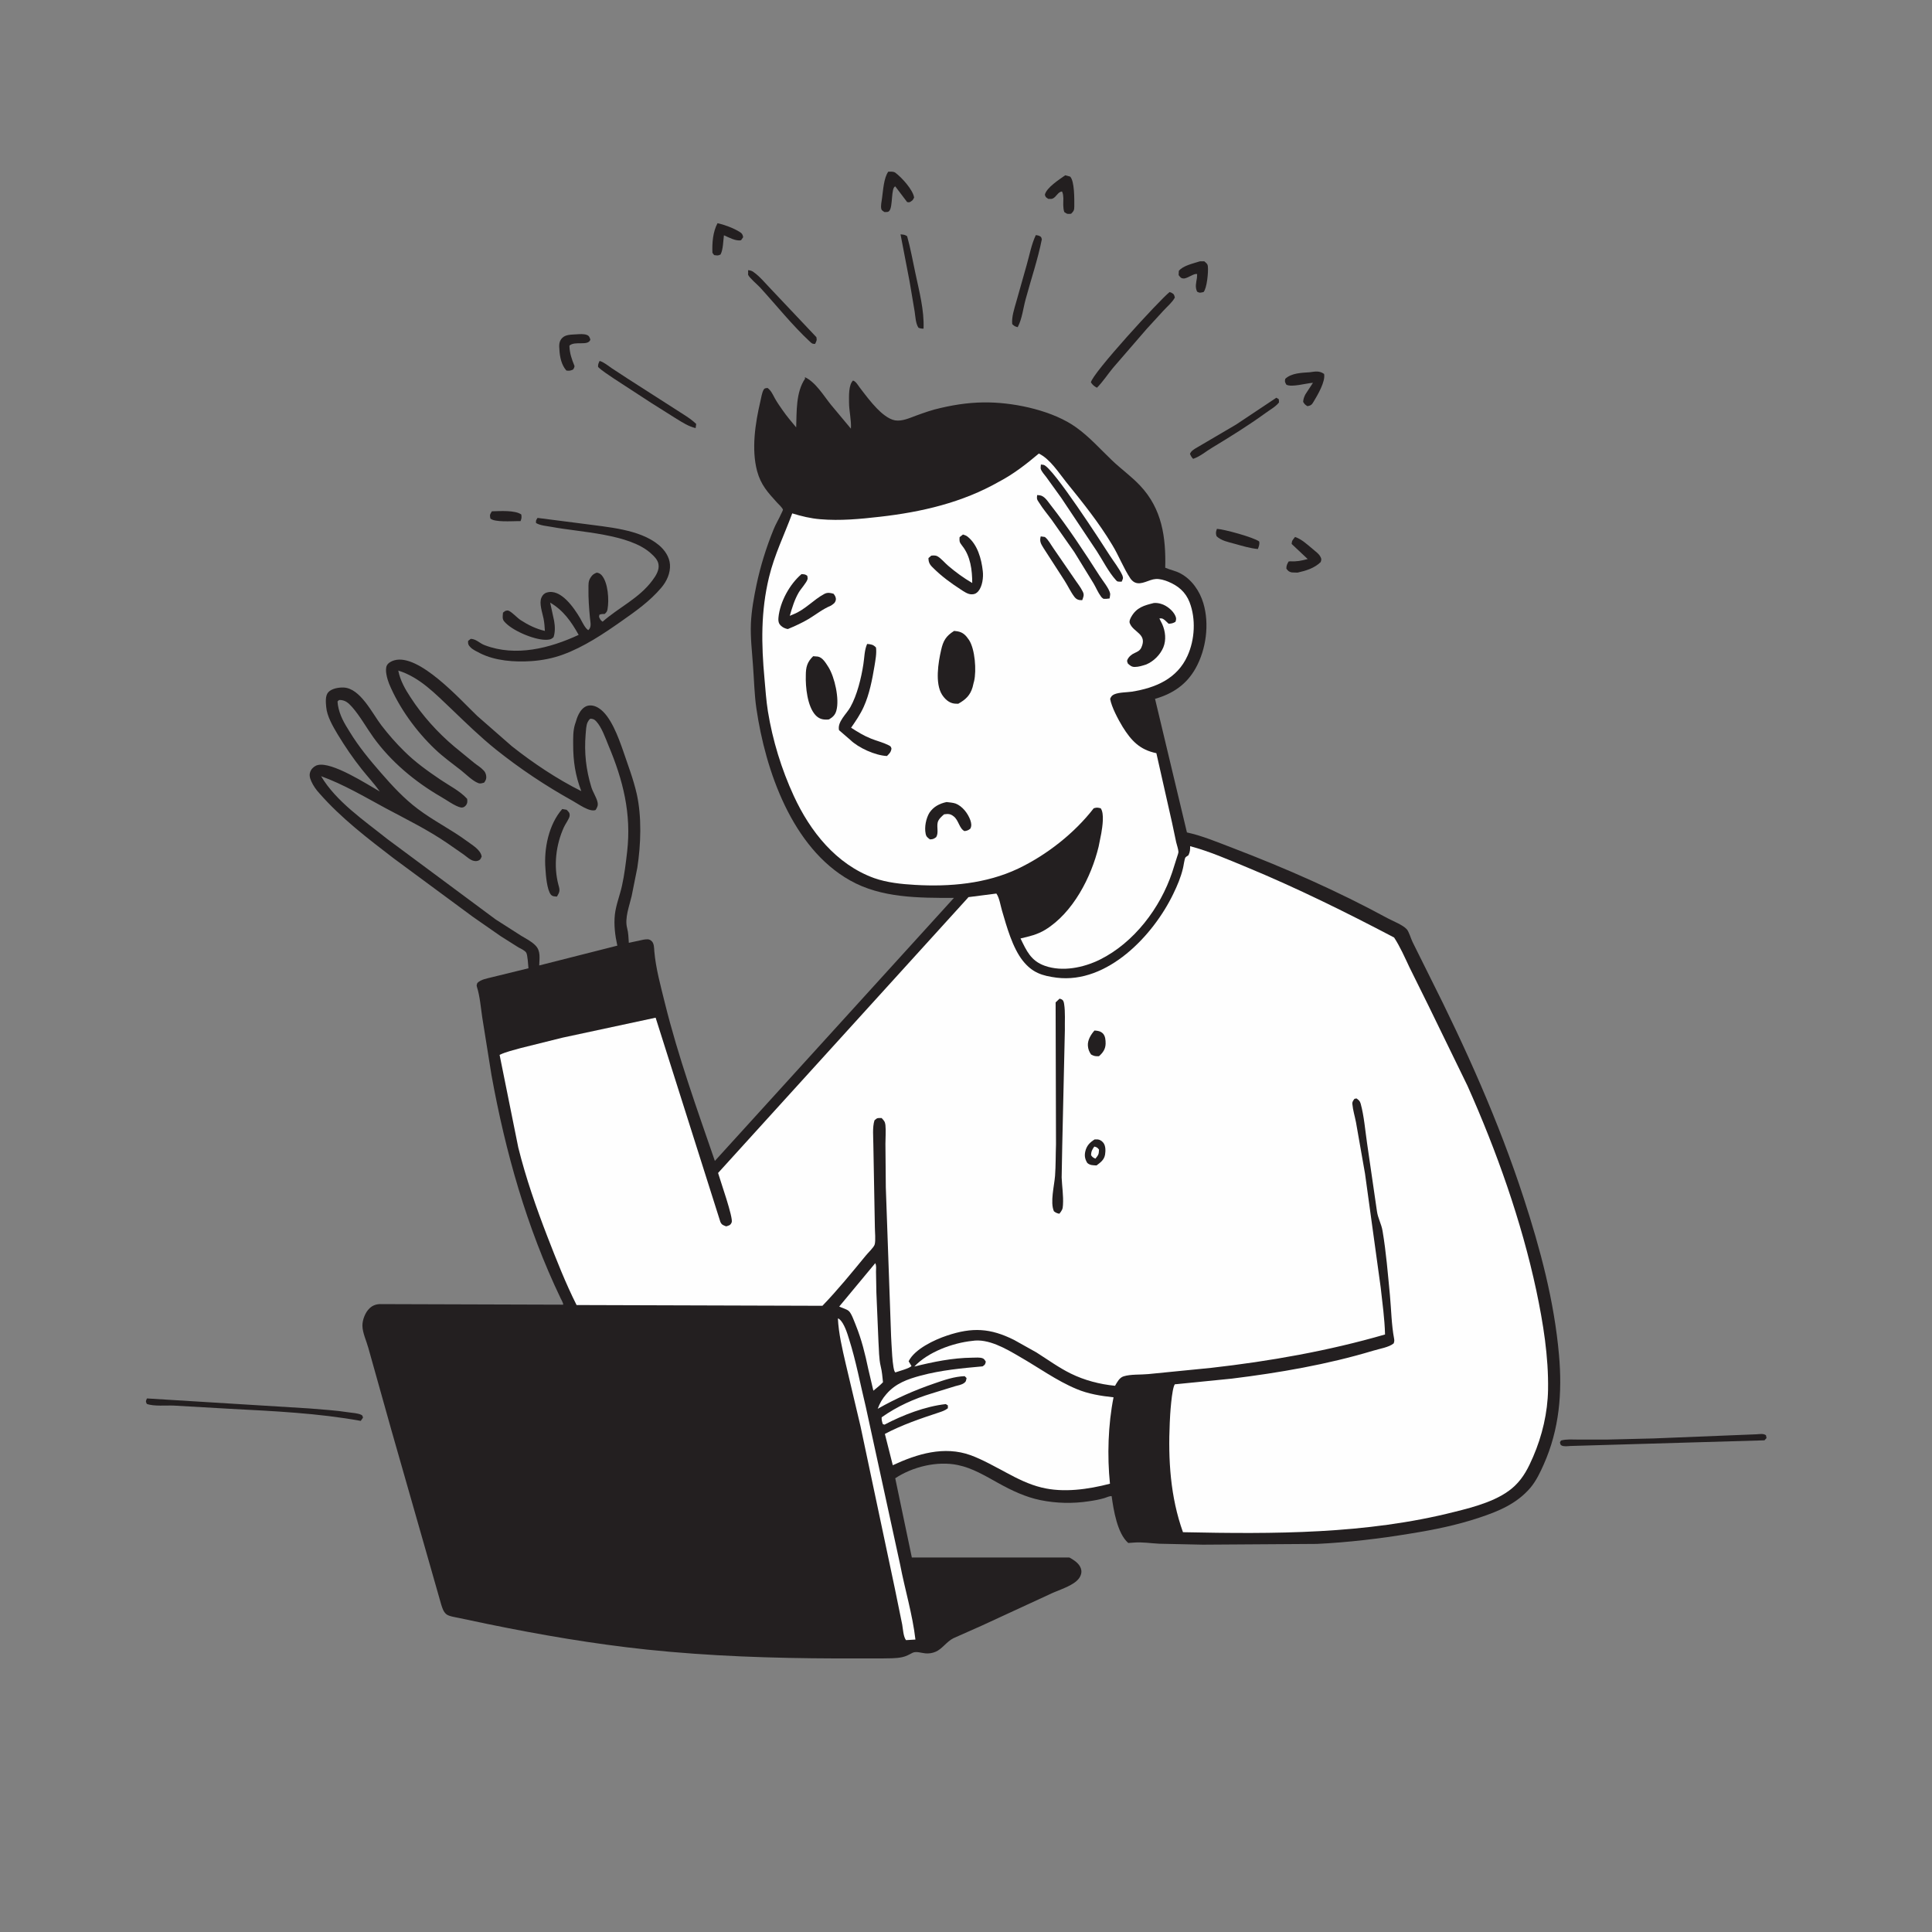 <?xml version="1.0" encoding="utf-8"?>
<!-- Generator: Adobe Illustrator 28.3.0, SVG Export Plug-In . SVG Version: 6.00 Build 0)  -->
<svg version="1.1" id="Layer_1" xmlns="http://www.w3.org/2000/svg" xmlns:xlink="http://www.w3.org/1999/xlink" x="0px" y="0px"
	 viewBox="0 0 1024 1024" style="enable-background:new 0 0 1024 1024;" xml:space="preserve">
<rect x="0" y="0" width="1024" height="1024" fill="#808080" stroke="none"/>
<style type="text/css">
	.st0{fill:#231F20;}
	.st1{fill:#FEFEFE;}
</style>
<path class="st0" d="M260.7,271c4.2-0.1,12.3-0.7,15.6,1.7c0.2,1.6,0.2,1.9-0.4,3.5l-1.3,0c-3.1,0-12.6,0.7-14.7-1.4   C259.5,272.7,259.7,272.7,260.7,271z"/>
<path class="st0" d="M645,280.3c3.8,0.2,19.5,4.5,22.4,6.7c0.3,1.5-0.2,2.6-0.7,4c-4.2-0.4-8.4-1.7-12.4-2.8c-3.3-0.9-7-1.6-9.5-4   C644.3,282.6,644.4,282,645,280.3z"/>
<path class="st0" d="M380.3,118.3c3.7,0.8,8.5,2.6,11.7,4.6c1.3,0.8,1.6,1.3,1.9,2.8l-1.1,1.6c-2.6,0.7-6.6-1.5-9.1-2.6   c-0.4,3-0.4,7.6-1.8,10.2c-1.4,0.7-1.9,0.5-3.4,0.3l-0.9-1.2C377.4,128.8,377.8,123,380.3,118.3z"/>
<path class="st0" d="M636,138.5l2.3,0c1,0.9,1.8,1.3,1.9,2.8c0.3,2.9-0.5,11.5-2.3,13.5c-1.6,0.3-2,0.6-3.4-0.2   c-1.2-2.5-0.5-4.7-0.1-7.3l0.1-2c-1.5-0.7-5.1,2.4-7.2,2.3c-1.5-0.1-1.7-0.7-2.6-1.8l0.1-2.2C626.9,140.8,632.6,139.6,636,138.5z"/>
<path class="st0" d="M305.5,177.2c1.7-0.1,3.9-0.3,5.5,0.3c1.3,0.5,1.5,1.3,1.9,2.5c-1.1,3.6-8.2,0.5-11.1,3.2   c0.1,4,1.2,7.1,2.7,10.8c-0.1,0.9-0.3,1.2-0.8,1.9c-1.5,0.6-1.9,0.7-3.5,0.5c-2.6-2.9-3.5-7.2-3.7-11c-0.2-2.3-0.3-4.4,1.4-6.2   C299.8,177.2,302.9,177.4,305.5,177.2z"/>
<path class="st0" d="M564.6,92.9l2.6,0.7c2.4,2.5,2.2,12.2,2.2,15.8c0,2-0.3,2.5-1.7,3.9c-1.9,0.1-1.9,0.3-3.6-0.9   c-0.8-2.3-0.5-5-0.5-7.4c-0.1-1.3-0.1-2.3-0.7-3.5c-2.2,0.1-3,3-5.1,3.8c-0.5,0.2-1.6,0.1-2.2,0.1c-1.3-0.9-1.4-0.8-1.8-2.2   C554.7,99.4,561.5,95.1,564.6,92.9z"/>
<path class="st0" d="M686.4,284.6c3.6,1.2,6.7,4.2,9.6,6.6c1.3,1.1,3,2.3,3.8,3.8c0.7,1.3,0.6,1.6,0.2,2.9   c-3.4,3.3-7.8,4.6-12.3,5.6l-3-0.1c-1.5-0.3-2-0.8-2.9-2c0-1.7,0.4-2.4,1.2-3.8l0.9-0.1c3.5,0.2,5.8-0.3,9.2-1.2l-8.5-8   C684.7,286.4,685.2,286.2,686.4,284.6z"/>
<path class="st0" d="M694.2,197.3c2.9-0.4,5.1-0.9,7.6,0.9c0.8,4-3.4,11.1-5.5,14.6c-1,1.7-1.4,2.1-3.3,2.5c-1.3-0.8-1.5-1-2.3-2.3   c0.1-1.4,0.4-2.3,1-3.6l0.2-0.4l4-6.1c-3.6,0.2-11.2,2.5-14.1,1c-0.8-1.5-0.9-1.5-0.6-3.1C684.5,197.7,689.8,197.6,694.2,197.3z"/>
<path class="st0" d="M470.8,91c1.3,0,2.6-0.2,3.7,0.5c3.4,2.5,9.4,9.1,10,13.2c-0.4,0.7-0.6,1.4-1.3,1.8c-1.1,0.8-1.2,0.8-2.4,0.6   l-6.2-8.2l-0.1-0.1c-2.3,0.7-1.2,10.7-3.1,12.9c-0.7,0.9-1.5,0.6-2.6,0.7c-0.7-0.5-1.5-0.8-1.7-1.7c-0.4-1.7,0.2-4,0.4-5.7   C468.1,100.8,468.4,94.4,470.8,91z"/>
<path class="st0" d="M477.3,124.2c1.6,0.2,2.2,0.1,3.5,1c1.8,6.4,3,13.2,4.4,19.7c2,9.5,4.7,19.5,4.3,29.3c-1.1,0-1.7-0.1-2.7-0.5   c-1.5-2.3-1.6-5.8-2-8.5l-2.7-16L477.3,124.2z"/>
<path class="st0" d="M396.5,143.2c1.1,0.1,2,0.3,2.9,1c3.3,2.3,6.3,6,9.2,9l24.1,25.5c0.4,1.7,0,2.1-0.7,3.6   c-1.5-0.1-1.5-0.1-2.6-1.1c-9.5-8.8-17.9-19.4-26.6-28.9c-1.3-1.4-5.7-5.1-6.3-6.7C396.5,145,396.6,143.8,396.5,143.2z"/>
<path class="st0" d="M676.5,210.8l1.3,0.8l0.1,1.7c-1.9,2.4-4.7,3.8-7.1,5.6c-9.1,6.6-18.6,12.5-28.2,18.3c-3.4,2-6.4,4.7-10.2,6   c-0.9-0.9-1.2-1.5-1.7-2.7c0.7-1.4,1.4-1.8,2.7-2.7l21.8-12.8L676.5,210.8z"/>
<path class="st0" d="M549,124.6c0.8,0.1,1.4,0.2,2.2,0.6c0.8,0.4,0.7,0.8,1,1.6c-2.1,10.6-5.7,21.1-8.5,31.5   c-1.4,4.9-1.9,10.6-4.3,15.1c-1.5-0.4-1.7-0.5-2.9-1.6c-0.4-3.7,1.1-8.2,2.1-11.7l5.6-19.8C545.7,135,546.7,129.5,549,124.6z"/>
<path class="st0" d="M317.8,191.3c2.4,0.7,4.4,2.5,6.5,3.9l8.4,5.5l24.5,15.7c3.9,2.6,8.5,5.1,11.8,8.3l-0.3,2.2   c-3.8-0.9-6.8-2.9-10.1-4.9l-13.5-8.5l-19.8-12.9c-2.8-2-5.8-3.7-8.3-6.1C316.9,193,317.2,192.7,317.8,191.3z"/>
<path class="st0" d="M298,428.8l2.3,0.4c1.1,1.1,1.8,1.6,1.6,3.3c-0.1,1.3-2.4,4.5-3,5.9c-4.3,9.4-5.6,20.6-2.9,30.7l0.2,0.7   c0.7,2.5,0.2,3.3-1,5.4c-1.2-0.1-2.3,0-3.2-1c-2.1-2.5-2.7-10.3-2.9-13.6C288.2,449.9,290.8,437,298,428.8z"/>
<path class="st0" d="M619.9,154.8l0.9,0.3c1.5,0.8,1.5,1.1,1.9,2.6c-1.4,2.6-4.1,4.8-6.1,7l-8.8,9.6L589.9,195   c-2.9,3.5-5.3,7.3-8.5,10.5c-1.5-0.8-2.2-1.4-3.2-2.8C578.8,198,614.6,159,619.9,154.8z"/>
<path class="st0" d="M77.9,741.2l86,5.3c7,0.6,14.1,1,21.1,2.1c2,0.3,4.7,0.4,6.5,1.3c0.7,0.3,0.7,0.8,0.9,1.5l-1.2,1.7   c-22.6-4.1-46.3-5.2-69.3-6.4L92.3,745c-4.1-0.2-10.8,0.5-14.5-0.9C77.1,742.6,77.3,742.6,77.9,741.2z"/>
<path class="st0" d="M931.1,760.2c1.8-0.1,3.4-0.5,4.9,0.5l0.3,1.5l-1.1,1.2l-102.9,3c-1.4,0.1-3.5,0.4-4.7-0.3   c-0.7-0.4-0.6-1-0.8-1.7l0.6-0.9c2.8-0.8,6-0.5,8.9-0.5l15.4,0l24.7-0.6L931.1,760.2z"/>
<path class="st0" d="M284.9,274.5l24.2,3.1c12.7,1.8,29.9,2.8,40.1,11.3c3.1,2.6,5.6,6.2,5.9,10.3c0.3,4.5-1.7,8.9-4.6,12.3   c-6.1,7.2-13.5,12.4-21.2,17.8c-9.5,6.7-19.9,13.6-30.8,17.6c-5.4,2-11.1,3.1-16.8,3.5c-9,0.6-19.2-0.1-27.3-4.2   c-1.7-0.9-3.8-1.8-5.1-3.2c-1.1-1.1-1.3-1.7-1.2-3.3l1.4-1.1c3,0.1,4.7,2.4,7.5,3.4c16.4,6.2,34.4,1.6,49.7-5.5   c-3.9-7-8.1-13-15.1-17.1l2.1,9.7c0.5,2.8,0.6,5.9-0.3,8.6c-1.4,1.4-2.6,1.4-4.5,1.4c-6.1-0.1-17.9-5-21.8-9.9c-1-1.3-0.6-3-0.5-4.5   l1.2-0.9c0.5-0.1,1-0.3,1.5-0.2c1.7,0.4,4.9,4,6.7,5.1c4,2.6,8.1,4.6,12.8,5.7c-0.1-2.2-0.3-4.4-0.7-6.5c-0.6-3.1-2.5-8.2-1.1-11.2   c0.5-1.2,1.4-2.2,2.7-2.6c7.5-2.4,14.6,8.2,17.8,13.6c1,1.8,2.6,5.3,4.3,6.3c1.9-1.7,1.1-4,0.9-6.4c-0.5-5.3-0.9-10.5-0.8-15.8   c0-1.8-0.1-3.7,0.9-5.3l0.3-0.5c0.9-1.4,1.7-1.9,3.2-2.5c1.2,0.2,1.9,0.6,2.7,1.5c3.3,3.9,3.9,13,3,17.9c-0.2,1.2-0.6,1.7-1.5,2.5   c-1,0-1.8,0-2.8,0.4l-0.2,1.1c0.5,1.2,0.7,1.8,1.9,2.6c8.6-7.6,19.4-12.4,26.4-21.9c1.8-2.4,3.8-5.5,3.2-8.6   c-0.4-2.3-2.2-4.1-3.9-5.6c-11.3-10.5-37.7-11.3-52.5-14.1c-2.6-0.5-6.2-0.7-8.5-2.1C284,275.8,284.1,275.8,284.9,274.5z"/>
<path class="st0" d="M426.6,199.9c5.7,2.6,10,9.9,13.8,14.6l10.6,12.7c0.3-4.5-1-9.4-1-14c0-3.2-0.3-9.1,2.1-11.5   c1.5,0.4,2.6,2.4,3.5,3.6c2.9,3.8,5.8,7.7,9.1,11.1c2.4,2.5,6.2,5.8,9.7,6.4c3.7,0.6,7.6-1.2,11.1-2.5c4.4-1.6,8.6-3.1,13.2-4.1   c8.6-2,16.9-3.1,25.7-2.9c14.7,0.3,34.1,4.6,46.1,13.3c7.1,5.1,12.6,11.4,18.9,17.4c4.8,4.6,10.3,8.5,14.9,13.4   c11.6,12.3,13.7,27.3,13.3,43.5c2.7,1.2,5.5,1.6,8.2,3.1c5.9,3.2,10.1,9.3,12,15.7c3.3,11,1.5,24.5-4.1,34.5   c-4.8,8.6-12.1,13.5-21.5,16.2l16.9,70.8c8.3,1.8,16.5,5.3,24.4,8.3c28,10.7,55.7,22.9,82,37.2c2.8,1.5,8,3.5,10.1,5.8   c1.2,1.3,2.2,5,3.1,6.8l8.9,17.9c19.3,38.3,36.7,77,50,117.8c8.8,27,16.2,54.7,18.7,83.1c1.8,20.1,0.2,39.5-8.1,58.1   c-1.9,4.3-4,8.7-7.1,12.4c-7.2,8.4-16.8,12.4-27.1,15.8c-12,4-23.9,6.4-36.3,8.4c-16.3,2.7-33.1,4.7-49.7,5.5l-60.5,0.4l-23-0.5   c-4.5-0.2-9.1-1-13.6-0.6l-2.9,0.2c-5.8-5-7.8-17.5-8.8-24.8c-0.9-0.2-2.9,0.7-3.8,1c-2.7,0.8-5.5,1.3-8.3,1.7   c-8.4,1.3-17.3,1.1-25.6-0.6c-7.9-1.6-15.3-5.1-22.3-9c-6.9-3.8-13.7-8-21.5-9.6c-10.9-2.3-24,0.9-33.2,7l8.8,42l83.5,0   c2,1.1,4.4,2.6,5.6,4.7c0.8,1.4,1,2.9,0.5,4.4c-0.6,1.9-2.1,3.4-3.8,4.5c-3.9,2.6-9.2,4.1-13.4,6.2l-35.1,16.2l-15.3,6.8   c-3.6,1.8-6,5.8-9.5,7.2c-1.6,0.7-3.7,1-5.4,0.8c-2.1-0.2-4.8-1.2-6.7-0.3c-1.7,0.9-3.5,1.9-5.4,2.3c-3.5,0.8-7.5,0.6-11.1,0.7   l-24.1,0c-33.6-0.1-66.9-1.2-100.3-4.7c-28.3-3-56.3-7.8-84.1-13.5l-15.7-3.3c-1.8-0.4-5.1-0.8-6.5-2c-1.5-1.3-2-3.1-2.6-4.9   l-7.5-26.3l-19-66.5l-12.2-43.5c-1-3.6-3-7.8-3.1-11.5c-0.1-3.1,1.5-7.3,3.8-9.4c1.8-1.7,3.9-2.3,6.3-2.2l96.3,0.3   c0.1-0.9-1-2.6-1.4-3.5c-18-37.6-29.2-77.4-36.6-118.2l-4.9-30.6c-0.8-5.3-1.2-11-2.8-16.1c-0.3-0.9-0.1-1.2,0.2-2.1   c2-2,5.3-2.4,7.9-3.1l19.2-4.7c-0.2-1.8-0.4-7-1.2-8.3c-0.7-1.1-2.8-2.1-4-2.7l-9.5-6l-14.8-10.3l-42-31   c-13.8-10.6-27.7-21.2-39.2-34.3c-1.7-1.8-3.4-4.2-4.4-6.5c-0.9-2-1.3-3.8-0.2-5.8c0.7-1.3,2.2-2.5,3.6-2.8c7.6-1.9,26,10.1,32.9,14   c-2.9-4.1-6.3-7.7-9.4-11.6c-4.8-6-9-12.2-13-18.8c-2.5-4.2-5.6-9.5-6-14.4c-0.2-2.4-0.6-5.9,1.1-7.8c1.8-2,5.6-2.6,8.1-2.5   c8.9,0.3,15.3,13.9,20.1,20.1c3.7,4.8,7.7,9.4,12,13.6c5.8,5.8,12.4,10.5,19.2,15.1c4.7,3.2,10.4,6,14.2,10.2   c0.2,1.3,0.2,2.4-0.7,3.5c-0.7,0.8-1.4,1.2-2.5,1.1c-3-0.5-8-4.2-10.7-5.7c-13.8-8-26.5-18.6-35.8-31.5c-3.8-5.3-7-11.2-11.3-16.1   c-1.9-2.1-3.5-3.6-6.4-3.7c-0.7,0-0.8,0.3-1.3,0.8l0.2,1.9c0.9,5.4,3.3,9.5,6.2,14.1c4.8,7.9,10.6,14.9,16.7,21.9   c5.9,6.8,12.2,13.6,19.4,19c8.3,6.3,17.7,10.9,26.1,17.1c2.8,2.1,7.3,4.6,7.8,8.2c-0.4,0.8-0.5,1.4-1.3,1.9   c-0.9,0.5-1.7,0.6-2.7,0.4c-1.9-0.3-3.9-2.2-5.4-3.3l-8.5-5.9c-10.6-7.3-21.9-12.8-33.1-18.8c-11.1-6-22.2-12.6-34.1-16.9   c7.9,13.4,23.1,23.7,35.1,33.3l57.4,42.6l13.6,8.7c2.5,1.5,5.5,3,7.5,5.1c2.9,2.9,2.1,6.8,2,10.6l41.4-10.5   c-1.2-5.4-1.9-11-1.3-16.5c0.6-5.2,2.7-10.3,3.8-15.4c1.3-5.9,2-11.9,2.7-17.9c2.3-20.1-2.1-37.8-9.9-56.3   c-1.6-3.9-3.6-9.7-6.5-12.8c-1-1.1-1.7-1.3-3.1-1.4c-0.7,0.6-1,1-1.4,1.8c-0.9,1.8-0.9,4.5-1.1,6.5c-0.8,9.7,0.2,18.7,3,27.9   c0.8,2.7,2.7,5.4,3.3,8c0.4,1.8-0.1,2.7-1,4.2c-3.1,1.3-9.2-3.2-12.1-4.8c-14.4-8-27.9-17-40.8-27.3c-8.2-6.6-15.8-14-23.4-21.3   c-8.6-8.1-16.8-16.9-28.3-20.5c1,5.2,3.6,9.8,6.5,14.2c6.2,9.6,14.4,18.7,23.2,26.1l10.5,8.6c1.6,1.3,3.4,2.3,4.8,3.8   c0.9,0.8,1.4,1.8,1.6,3.1c0.2,1.5-0.2,2.4-1.1,3.6c-1.2,0.3-2,0.7-3.2,0.2c-2.9-1.1-6.5-4.7-9-6.7c-4.6-3.6-9.5-7.1-13.8-11.2   c-10-9.5-19.1-22-24.4-34.8c-0.9-2.3-2.4-7.3-1.1-9.7c0.7-1.3,2.4-2.2,3.8-2.6c13.1-3.9,35.2,21,44,29.4l18.4,16.1   c11.1,8.8,24.1,17.5,36.8,23.8c-3.2-8.4-4.3-15.8-4.3-24.8c0-3.5-0.1-7,0.9-10.4l0.3-0.9c0.5-1.7,1-3.3,1.8-4.8   c0.9-1.8,2.5-3.7,4.5-4.3c2.2-0.6,4.4,0.1,6.2,1.3c6.2,4,10.3,15.5,12.7,22.3c2.6,7.7,5.5,15.2,7.3,23.1c2.7,12.1,2.2,26.8,0.3,39.1   l-3,15c-1.2,5.2-3.8,11.7-2.4,17c0.7,2.6,0.7,5.1,0.9,7.8l7.9-1.7c1.8-0.2,2.9-0.5,4.3,0.9c1.2,1.2,1.2,3.6,1.3,5.2   c0.8,9.3,3.4,18.5,5.6,27.5c7.1,28.6,16.9,55.8,26.5,83.7l126.7-139.4c-18.6,0-38.5,0.1-55.1-9.3c-30.7-17.3-44.8-58.2-49.6-91.2   c-1.1-7.6-1.2-15.2-1.8-22.8c-0.5-7.5-1.4-14.5-1.1-22.1c0.3-6.9,1.6-14,3-20.7c2.1-9.9,5.1-19.5,8.9-28.9c1.2-3.1,3-5.9,4.3-8.9   c0.1-0.2,0.8-1.6,0.8-1.8c-0.1-0.9-2.5-3.2-3.2-3.9c-4.9-5.4-8.5-9.3-10.5-16.6c-3.1-11.6-1-25.4,1.7-36.9c0.5-2,0.8-4.8,1.9-6.5   c0.5-0.7,1.1-0.5,1.9-0.7c1.9,1.3,2.9,3.7,4,5.7c1.2,2.1,2.6,4.1,4,6.1c2.2,3.2,4.7,6.1,7.2,9.1c0.3-8.4-0.2-18.6,4.7-25.8   L426.6,199.9z"/>
<path class="st1" d="M463.9,669.5c0.7,1.4,0.4,3,0.4,4.5l0.2,11.1l1.1,26c0.3,4.2,0.2,9,1.2,13.1c0.7,2.8,0.9,5.6,1.2,8.4   c-1.6,1.7-3.3,3-5.1,4.5l-2.7-11.5c-1.7-8.1-3.5-15.5-6.6-23.2c-0.8-1.9-2.3-6.4-3.8-7.6c-1.2-1-3.6-1.6-5-2.3L463.9,669.5z"/>
<path class="st1" d="M444.1,698.8c0.4,0.1,0.6,0.2,0.9,0.5c2.4,2,4.1,7.4,5,10.4c3.7,11.6,6,24.1,8.9,36l18.2,83.6   c2.5,13.1,6.6,26.5,8.1,39.7l-5,0.3c-1.4-1.8-1.6-5.9-2-8.2l-3.9-19.1L456.1,756l-7.9-33.4C446.4,714.8,444.5,706.8,444.1,698.8z"/>
<path class="st1" d="M515.3,710.7c8.5-1.4,18,4.2,25,8.3c10,5.7,19.7,12.8,30.3,17.2c6.1,2.6,13,3.7,19.6,4.4   c-2.9,14.5-3.4,31.1-1.9,45.8c-11.5,3-24.7,4.9-36.3,2c-6.6-1.6-12.8-4.7-18.7-7.9c-6.1-3.2-12.3-6.8-18.8-9.2   c-14.1-5.1-28.4-0.7-41.3,5.3l-4.2-16.6c9.1-4.8,18.8-8.1,28.5-11.3c1.8-0.6,3.4-1.1,4.9-2.3l0-1.5l-1.1-0.7   c-10.9,1.2-22.8,5.8-32.5,10.9l-0.9-0.3c-0.4-1.2-0.7-2.3-0.6-3.6c8.2-5.8,17.1-9.8,26.7-12.7l12.3-3.8c1.5-0.4,3.3-0.7,4.6-1.6   c1.2-0.8,1.1-1.4,1.4-2.7l-1-1c-5.6,0.2-11,2.1-16.2,3.9c-10.5,3.6-20.2,7.9-29.9,13.4c1.1-3,2.5-5.4,4.6-7.8   c4.9-5.7,11.2-7.9,18.2-9.8c10.9-2.9,21.7-3.9,32.8-4.9c1.4-1,1.3-0.9,1.7-2.5c-0.4-0.6-0.8-1.4-1.5-1.7c-1.5-0.7-4-0.4-5.7-0.4   c-10.4,0.1-20.6,2.2-30.7,4.7C492,716.5,504.9,711.8,515.3,710.7z"/>
<path class="st1" d="M550.6,240.4c5.9,2.8,10.5,10.1,14.5,15.1c8.8,10.9,17.2,21.3,24.4,33.3c3.5,5.7,6,12.4,9.7,17.9   c0.6,0.8,1.4,1.6,2.3,2c3.5,1.6,7.5-1.6,11-1.8c2.1-0.2,4.8,0.6,6.7,1.4c5.3,2.2,9.2,5.5,11.3,10.9c3.4,8.8,2.8,19.8-1.1,28.4   c-5.5,12.2-17,17-29.5,19c-2.8,0.4-6.7,0.3-9.3,1.4c-1.3,0.6-1.7,1.2-2.2,2.4c0.7,4.3,4.3,11,6.6,14.8c4.6,7.4,9.1,12.2,17.9,14   l8.3,36.8l2.2,10.4c0.4,1.6,1.1,3.6,1.2,5.1c0,0.6-0.5,2-0.7,2.6l-2.6,8.2c-6.3,18.9-20.2,37.3-38.3,46.3   c-8.7,4.3-19.9,6.6-29.2,3.3c-7.4-2.6-9.7-7.9-12.9-14.5c4.7-1.1,8.8-2,13.1-4.6c14.7-9,24.4-27.9,28.3-44.1l1.4-7   c0.6-3.5,1.7-10.5-0.3-13.3c-1.7-0.4-2-0.5-3.7,0c-10.3,13.3-25,24.8-40.1,32c-16.9,8-36.2,9.7-54.7,8.6c-7.1-0.4-14.8-1.2-21.6-3.6   c-20.1-7.3-33.9-24.7-42.6-43.6c-6.5-14.1-11.2-29.4-13.7-44.8c-0.9-5.7-1.3-11.5-1.8-17.2c-1.7-18.4-2-35.7,2.4-53.9   c2.9-12,8.1-22.4,12.3-33.8c4.9,1.5,9.8,2.7,14.9,3.1c10.5,0.9,21-0.1,31.5-1.3c22.1-2.5,43.7-7.5,63.2-18.6   C537,251.4,544.1,245.9,550.6,240.4z"/>
<path class="st0" d="M551.6,284.3l2.2,0.3c2,1.6,3.1,4,4.6,6.1l10.8,15.7c1.5,2.3,3.5,4.7,4.7,7.2c0.9,1.8,0.3,2.8-0.3,4.5   c-0.8,0-1.6,0-2.3-0.3c-0.8-0.3-1.3-0.8-1.8-1.4c-2-2.6-3.5-5.9-5.3-8.7l-11.1-17.2C551.7,288.2,550.9,287,551.6,284.3z"/>
<path class="st0" d="M501.7,425.1c1.6,0.2,3.3,0.3,4.8,0.8c3.6,1.4,6.5,5.2,7.8,8.8c0.5,1.5,0.8,3,0,4.5c-1.1,0.9-1.7,1.1-3.1,1.3   c-2.7-1.3-3.1-5.7-5.6-7.7c-1.8-1.5-3-1.5-5.2-1.2c-1.3,1.1-3,2.6-3.4,4.3c-0.6,2.6,0.6,5.5-0.8,7.8c-1.4,1-1.6,1.1-3.3,1.2   c-1.3-1-2-1.4-2.3-3.1c-0.7-3.4,0.2-8,2-11C494.8,427.5,498,425.9,501.7,425.1z"/>
<path class="st0" d="M549.7,262.4l1.3,0.1c2.6,0.3,4.3,3.2,5.8,5.1c9.4,12,17.8,24.8,26,37.6c1.5,2.4,5.1,6.7,5.6,9.4   c0.1,0.6-0.2,1.9-0.3,2.6c-1.1,0.2-2.1,0.2-3.2,0.2c-0.6-0.4-1-0.7-1.4-1.3c-1.5-2-2.6-4.7-3.9-6.9l-10.2-16.6l-12-17.1   c-2.2-3-4.7-5.9-6.6-9C549.5,264.6,549.5,264.5,549.7,262.4z"/>
<path class="st0" d="M551.7,246.2l1.5,0.2c5,1.5,30.7,41.3,35,48c2.1,3.3,5.1,7,6.7,10.6c0.6,1.5,0.2,1.9-0.4,3.3l-1.1,0   c-1.2-0.1-1.2,0-2-0.9c-3.9-4.3-6.9-10.4-10.1-15.3l-18.8-28.2l-8-11.1c-0.8-1-2.5-3-2.8-4.1C551.4,248.2,551.7,246.8,551.7,246.2z"/>
<path class="st0" d="M424.8,304.3c1.5,0.1,1.9,0,3.1,0.9c0,0.6,0.3,1.2,0.1,1.8c-0.4,1.7-3.7,5.3-4.7,7.1c-2.2,3.8-3.5,8.1-4.7,12.3   l1.9-0.8c6.3-2.5,10.6-7.7,16.4-10.8c1.7-0.9,3.1-0.6,4.9-0.1c0.8,1,1.4,2,1.2,3.3c-0.4,1.7-1.3,2.1-2.6,3c-4.5,1.9-7.6,4.5-11.7,7   c-3.5,2.1-7.3,3.8-11.1,5.4c-1.6-0.2-3.5-1.2-4.4-2.6c-0.7-1-0.7-2.3-0.6-3.5C413.4,319,418.5,309.7,424.8,304.3z"/>
<path class="st0" d="M510.4,283.3c0.9,0.3,1.6,0.5,2.4,1.1c5.3,4.2,7.4,11.8,8.1,18.3c0.4,3.3-0.2,8.1-2.4,10.7   c-1,1.1-1.9,1.6-3.4,1.6c-2.1,0.1-4.4-1.6-6.1-2.7c-4.9-3.2-9.6-6.6-13.8-10.7c-2-1.9-3.1-3-3.1-5.8l1.5-1.3c1-0.1,2.3-0.2,3.2,0.3   c2,1.1,4,3.6,5.8,5.1c4.1,3.5,8.1,6.4,12.7,9.1c0-6.8-0.9-14.2-5.3-19.7l-0.5-0.7c-1.1-1.4-1-2.2-0.9-3.9L510.4,283.3z"/>
<path class="st0" d="M431,347.8l2.5,0.2c2.6,0.5,4.3,3.6,5.6,5.6c3.3,5.3,5.9,16.9,4.2,23c-0.6,2.3-1.9,3.5-3.9,4.7   c-0.5,0.1-1.1,0.1-1.6,0.1c-2.3,0-4-0.7-5.6-2.4c-4.3-4.7-5.3-14.9-5.1-21C427.1,353.6,427.8,350.9,431,347.8z"/>
<path class="st0" d="M459.6,341.3c2.1,0.2,3.2,0.3,4.7,1.9c0.4,3.2-0.3,6.6-0.8,9.8c-1.2,7.2-2.7,15-5.7,21.6   c-1.8,4-4.2,7.5-6.7,11.1c3.4,2.2,6.8,4.3,10.6,5.8c3,1.2,6.3,2,9.1,3.4c1.2,0.6,1.4,0.7,1.7,1.9c-0.3,1.9-1.1,2.6-2.4,3.9   c-6.2-0.3-15.1-4.3-19.5-8.6l-5.9-5.1c-1-4.4,4-8.6,6-12.2c3.6-6.4,5.8-15.5,6.9-22.7C458.2,348.4,458.1,344.7,459.6,341.3z"/>
<path class="st0" d="M611.6,319.6c1.3-0.1,2.7,0.1,3.9,0.5c2.8,0.8,6.2,3.5,7.4,6.2c0.6,1.2,0.6,2.1,0.1,3.3c-1.4,0.8-2.1,0.9-3.6,1   l-1.9-1.8c-1.1-0.9-1.6-1.2-3-1l1.5,3c1.7,3.8,2.2,8.4,0.6,12.3c-1.7,4-5.1,7.4-9.1,9.1c-1.9,0.6-4,1.3-6.1,1.3   c-1.6,0-2.5-0.8-3.6-1.8c-0.2-0.7-0.6-1.2-0.3-1.9c0.7-1.7,2.3-3,3.9-3.7c1.5-0.7,2.7-1.2,3.5-2.8c3.4-7.4-4.2-8-6.1-13   c-0.4-1.1,0.2-2.2,0.7-3.2C602.4,321.9,606.4,320.9,611.6,319.6z"/>
<path class="st0" d="M505.7,334.4l1.7,0.2c3,0.5,4.5,2.1,6.2,4.6c3.2,4.9,4,16.2,2.7,21.8l-0.2,0.7l-0.6,2.5   c-1.3,4.4-3.7,6.6-7.6,8.8c-0.7,0-1.5,0-2.2-0.1c-2.8-0.4-4.9-2.4-6.4-4.7c-3.8-6-2-17.1-0.5-23.6   C499.9,339.6,501.4,337.1,505.7,334.4z"/>
<path class="st1" d="M630.8,448.5c10.2,2.7,20.2,7.1,29.9,11.1c26.8,11.1,52.5,23.8,78.2,37.3c3.2,4.9,5.6,10.4,8.1,15.7l10.1,20.4   l20.7,42.5c15.4,34.5,28.6,71.6,36.5,108.6c3.6,17.1,6.5,34.9,6.2,52.5c-0.2,12.1-3.1,24.4-7.9,35.5c-2.5,5.8-5.1,11-9.7,15.4   c-8,7.7-21.4,11.2-31.9,13.8c-46.8,11.9-96,11.8-144,10.8c-6.7-18.7-7.9-38.4-7-58.1c0.1-3.3,1-18.1,2.7-20.3c0,0,1.1-0.1,1.2-0.1   l29-2.9c25.1-3.1,50.7-7.5,74.9-14.8c3.2-1,8.5-1.8,10.9-3.9c0.3-1,0.4-1.4,0.2-2.5c-1.4-7.4-1.5-15.4-2.2-22.9   c-1.1-11.3-2-22.9-3.9-34.1c-0.6-3.8-2.5-6.8-3-10.6l-5.2-35.8c-1-6.8-1.6-14.5-3.4-21.1c-0.5-1.6-0.9-1.8-2.2-2.8l-1.1,0.2   c-0.7,1-1.3,1.6-1.1,2.9c0.3,3.2,1.3,6.4,1.9,9.5l4.8,27.3l8.3,60.3c0.9,8.3,2.1,16.5,2.3,24.9c-30,8.7-61.2,14.2-92.2,17.7   l-33.3,3.3c-4.1,0.4-9.3,0-13.1,1.2c-2.2,0.7-3.4,3.1-4.5,5c-8.1-0.8-16.2-2.9-23.5-6.5c-6.3-3.1-12.2-7.4-18.2-11.2l-11.8-6.6   c-12.6-6.3-22.2-6.8-35.6-2.3c-6.6,2.2-17.1,7.1-20.3,13.6l1.5,2.5c-0.8,1.2-6.8,2.8-8.5,3.4c-1.7-0.5-2.1-16.6-2.3-19.1l-2.8-79   l-0.2-23c0-3.2,0.3-6.9,0-10c-0.2-1.8-0.8-2.4-2-3.7c-2,0-2.2-0.3-3.8,1.2c-1.2,3.7-0.6,9.1-0.6,13.1l0.8,43.5   c0,2.4,0.5,7.1-0.1,9.2c-0.4,1.5-3.7,4.6-4.8,6c-7.4,9-14.8,18.1-22.9,26.5l-130.3-0.4c-5.8-11.5-10.7-24-15.4-36.1   c-6-15.5-11.5-31.3-15.5-47.4l-9.9-49.1c3.6-1.7,7.4-2.5,11.2-3.6l22.1-5.5l49.4-10.6l34.3,108.2c0.7,1.6,1.5,1.8,3.1,2.4   c1.5-0.5,2.2-0.5,2.9-2.1c1-2.3-6.1-22.3-7.2-26.2l132.2-145.6l0.5-0.6l14.8-1.9c1.6,2.2,2.2,6.4,3,9.1c2.5,8.5,5.5,19.5,11,26.5   c5.1,6.4,10.3,8,18,9c26.9,3.3,51.2-22.4,61.8-44.5c2.1-4.3,4-8.8,5.1-13.5c0.3-1.1,0.8-5,1.3-5.7c0.4-0.5,1.1-0.8,1.6-1.2   C630.8,451.4,630.8,450.3,630.8,448.5z"/>
<path class="st0" d="M580.1,546.2c1.7,0.1,3.1,0.3,4.4,1.5c1.4,1.4,1.5,3.6,1.5,5.5c-0.1,2.9-1.4,4.7-3.5,6.6   c-1.8,0.1-2.6,0-4.2-0.9c-1-1.4-1.6-2.9-1.7-4.7C576.4,551.3,578.2,548.3,580.1,546.2z"/>
<path class="st0" d="M580.2,603.9l1.5,0c1.2,0.1,2.3,0.8,3.1,1.8c1.3,1.7,1.2,4.3,0.9,6.3c-0.5,2.8-2.4,4.1-4.5,5.7   c-1.9-0.1-3.4,0-4.9-1.3c-1.2-1.9-1.6-3.7-1.1-6C575.9,607.3,577.5,605.6,580.2,603.9z"/>
<path class="st1" d="M580,607.7c1.4,0.4,1.5,0.4,2.5,1.6c-0.1,2.6-0.3,2.8-1.9,4.8c-1.3-0.6-1.5-0.7-2.3-1.8   C578.3,610.3,578.9,609.3,580,607.7z"/>
<path class="st0" d="M561.6,529.3l0.9,0.3c1.1,0.5,1.3,1.3,1.5,2.5c0.7,4.3,0.3,9.4,0.4,13.9l-1.4,61.7l-0.3,16.4   c0.2,4.9,1,9.6,0.7,14.5c-0.1,2.3-0.5,2.9-1.9,4.7c-1.2-0.2-1.9-0.5-2.9-1.3c-2.1-4.7,0.2-13.6,0.6-18.8c0.4-5.5,0.3-11.1,0.5-16.7   l-0.2-75.2L561.6,529.3z"/>
</svg>
